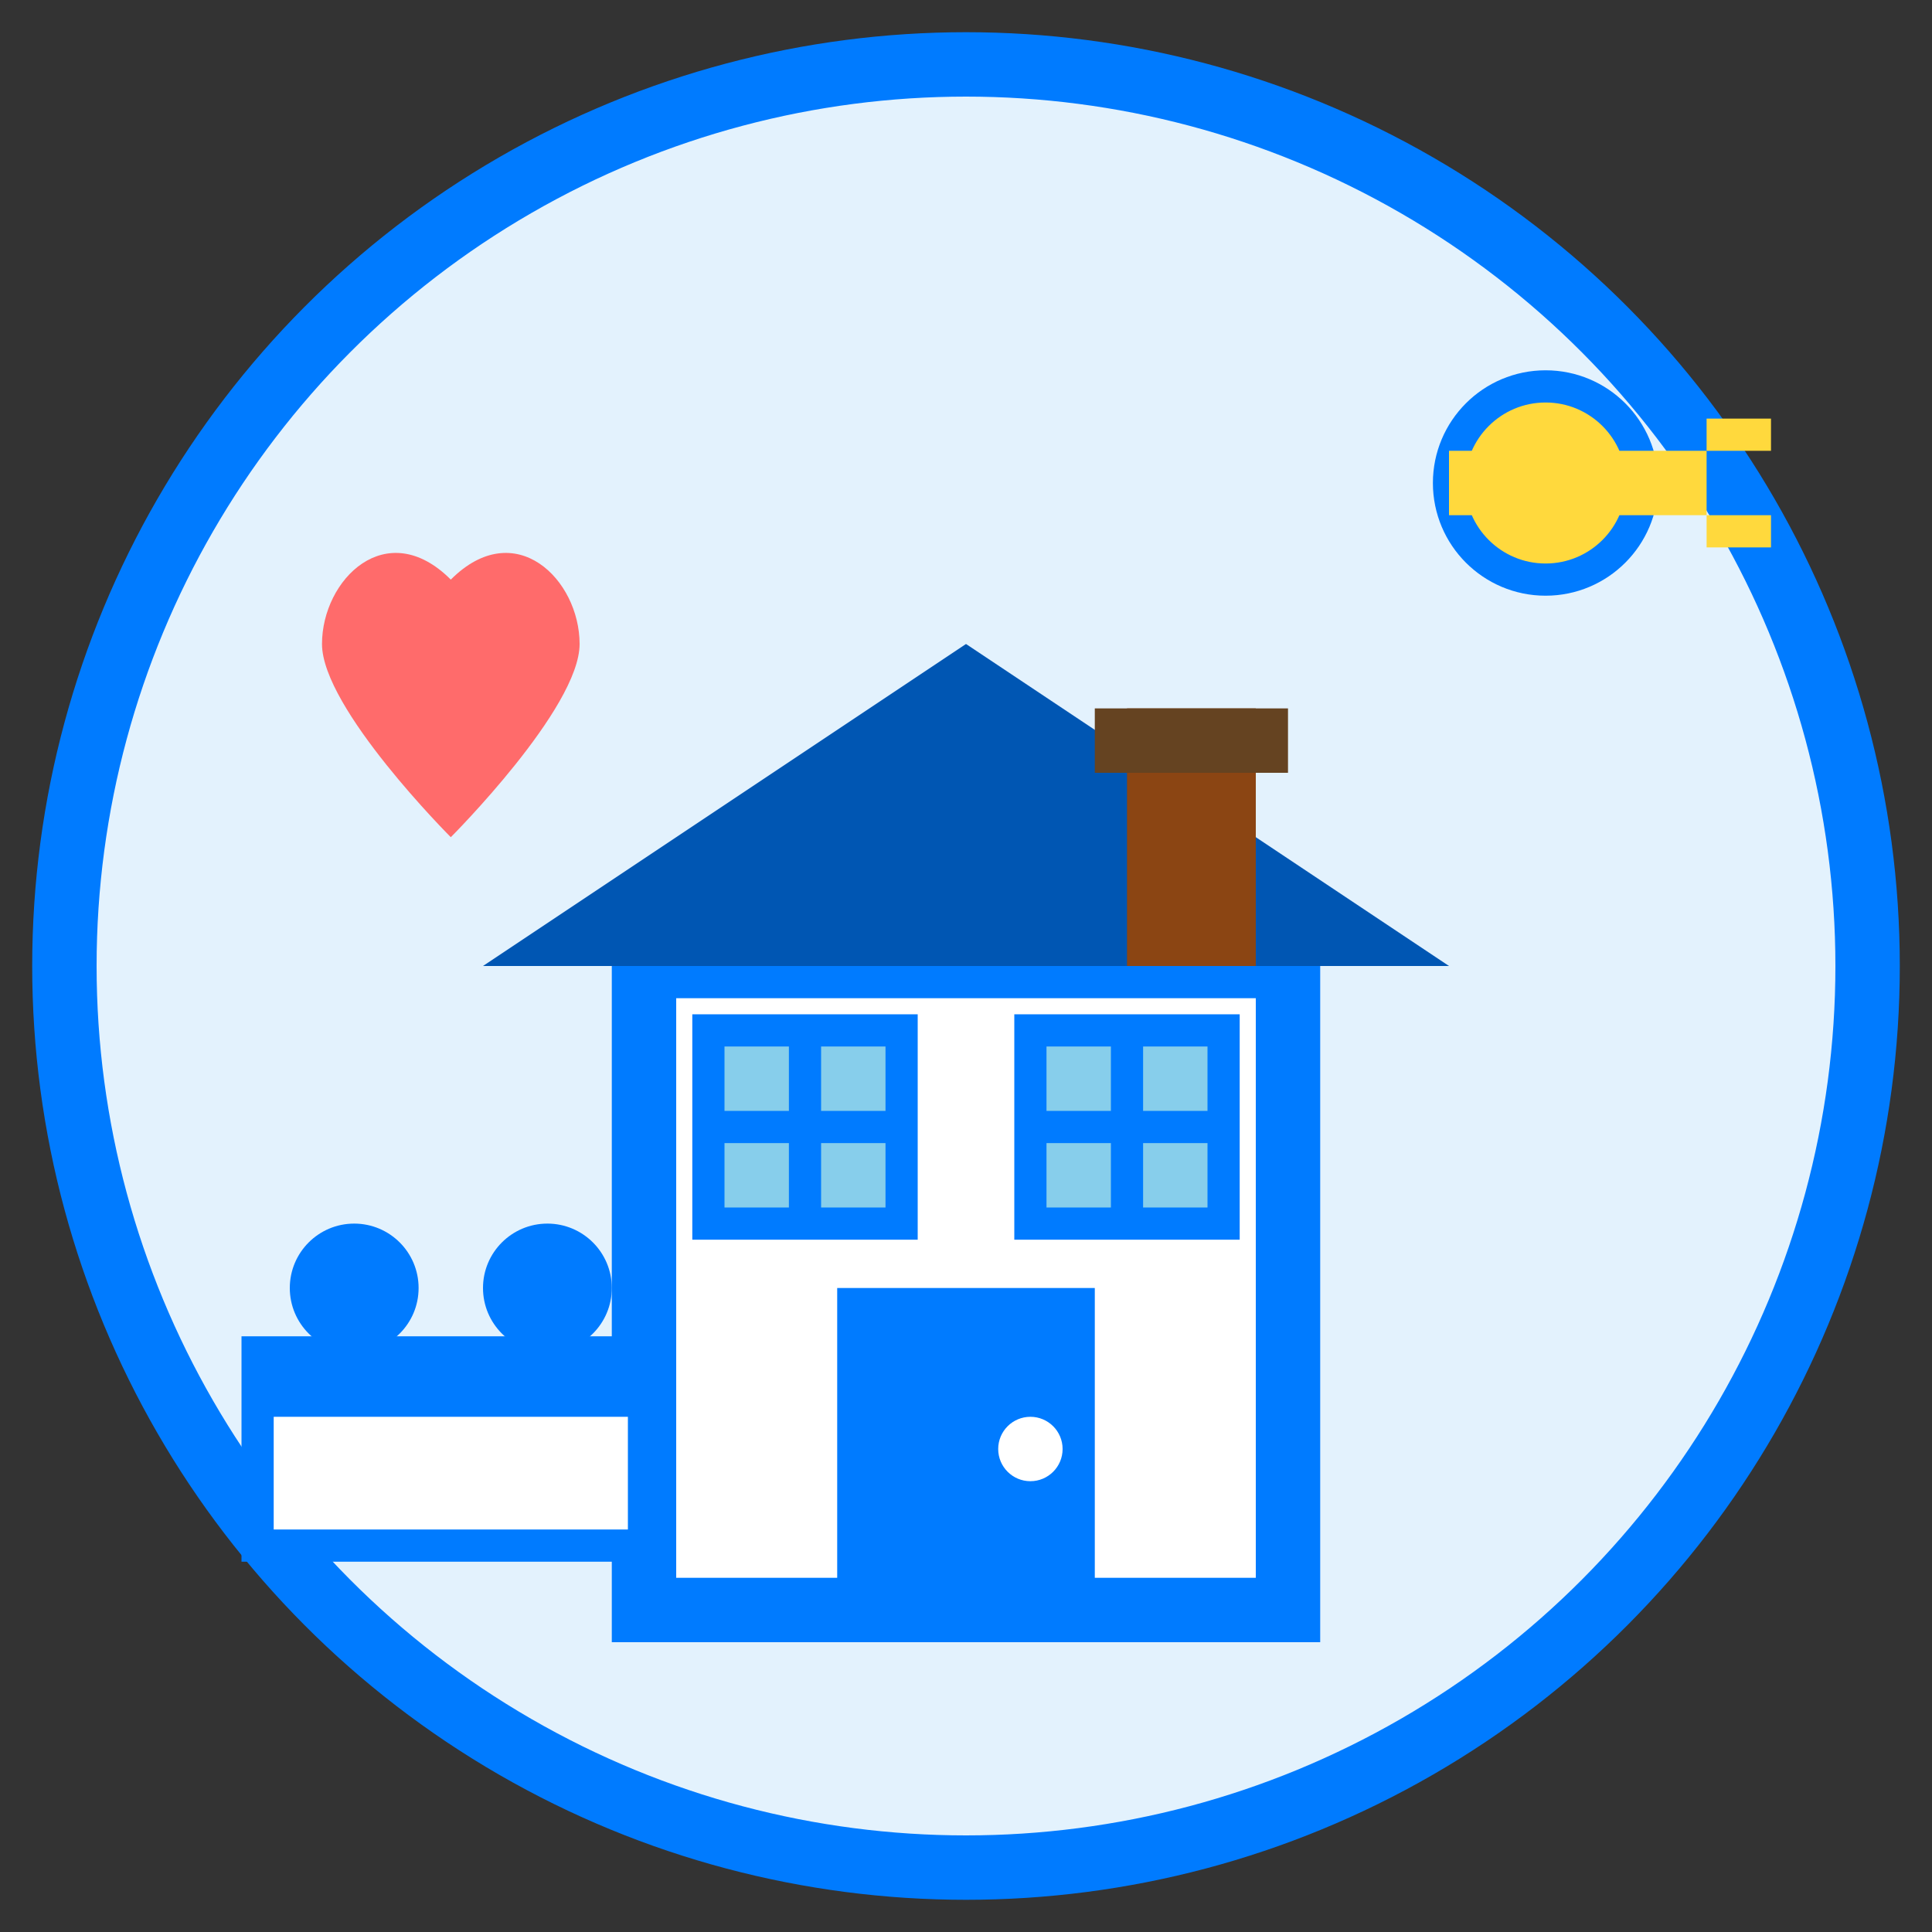 <svg width="60" height="60" viewBox="0 0 60 60" fill="none" xmlns="http://www.w3.org/2000/svg">
    <rect x="0" y="0" width="60" height="60" fill="#333333" stroke="none"/>
    <!-- Background Circle -->
    <circle cx="30" cy="30" r="28" fill="#e3f2fd" stroke="#007bff" stroke-width="2"/>
    
    <!-- House -->
    <rect x="20" y="30" width="20" height="20" fill="white" stroke="#007bff" stroke-width="2"/>
    
    <!-- Roof -->
    <path d="M15 30L30 20L45 30Z" fill="#0056b3"/>
    
    <!-- Door -->
    <rect x="26" y="40" width="8" height="10" fill="#007bff"/>
    <circle cx="32" cy="45" r="1" fill="white"/>
    
    <!-- Windows -->
    <rect x="22" y="32" width="6" height="6" fill="#87ceeb" stroke="#007bff" stroke-width="1"/>
    <line x1="25" y1="32" x2="25" y2="38" stroke="#007bff" stroke-width="1"/>
    <line x1="22" y1="35" x2="28" y2="35" stroke="#007bff" stroke-width="1"/>
    
    <rect x="32" y="32" width="6" height="6" fill="#87ceeb" stroke="#007bff" stroke-width="1"/>
    <line x1="35" y1="32" x2="35" y2="38" stroke="#007bff" stroke-width="1"/>
    <line x1="32" y1="35" x2="38" y2="35" stroke="#007bff" stroke-width="1"/>
    
    <!-- Chimney -->
    <rect x="35" y="22" width="4" height="8" fill="#8B4513"/>
    <rect x="34" y="22" width="6" height="2" fill="#654321"/>
    
    <!-- Key -->
    <circle cx="48" cy="15" r="3" fill="#ffd93d" stroke="#007bff" stroke-width="1"/>
    <rect x="45" y="14" width="8" height="2" fill="#ffd93d"/>
    <rect x="53" y="13" width="2" height="1" fill="#ffd93d"/>
    <rect x="53" y="16" width="2" height="1" fill="#ffd93d"/>
    
    <!-- Heart (comfort) -->
    <path d="M10 20C10 18 12 16 14 18C16 16 18 18 18 20C18 22 14 26 14 26C14 26 10 22 10 20Z" fill="#ff6b6b"/>
    
    <!-- Bed Icon -->
    <rect x="8" y="42" width="12" height="6" fill="white" stroke="#007bff" stroke-width="1"/>
    <rect x="8" y="42" width="12" height="2" fill="#007bff"/>
    <circle cx="11" cy="40" r="2" fill="#007bff"/>
    <circle cx="17" cy="40" r="2" fill="#007bff"/>
</svg>
